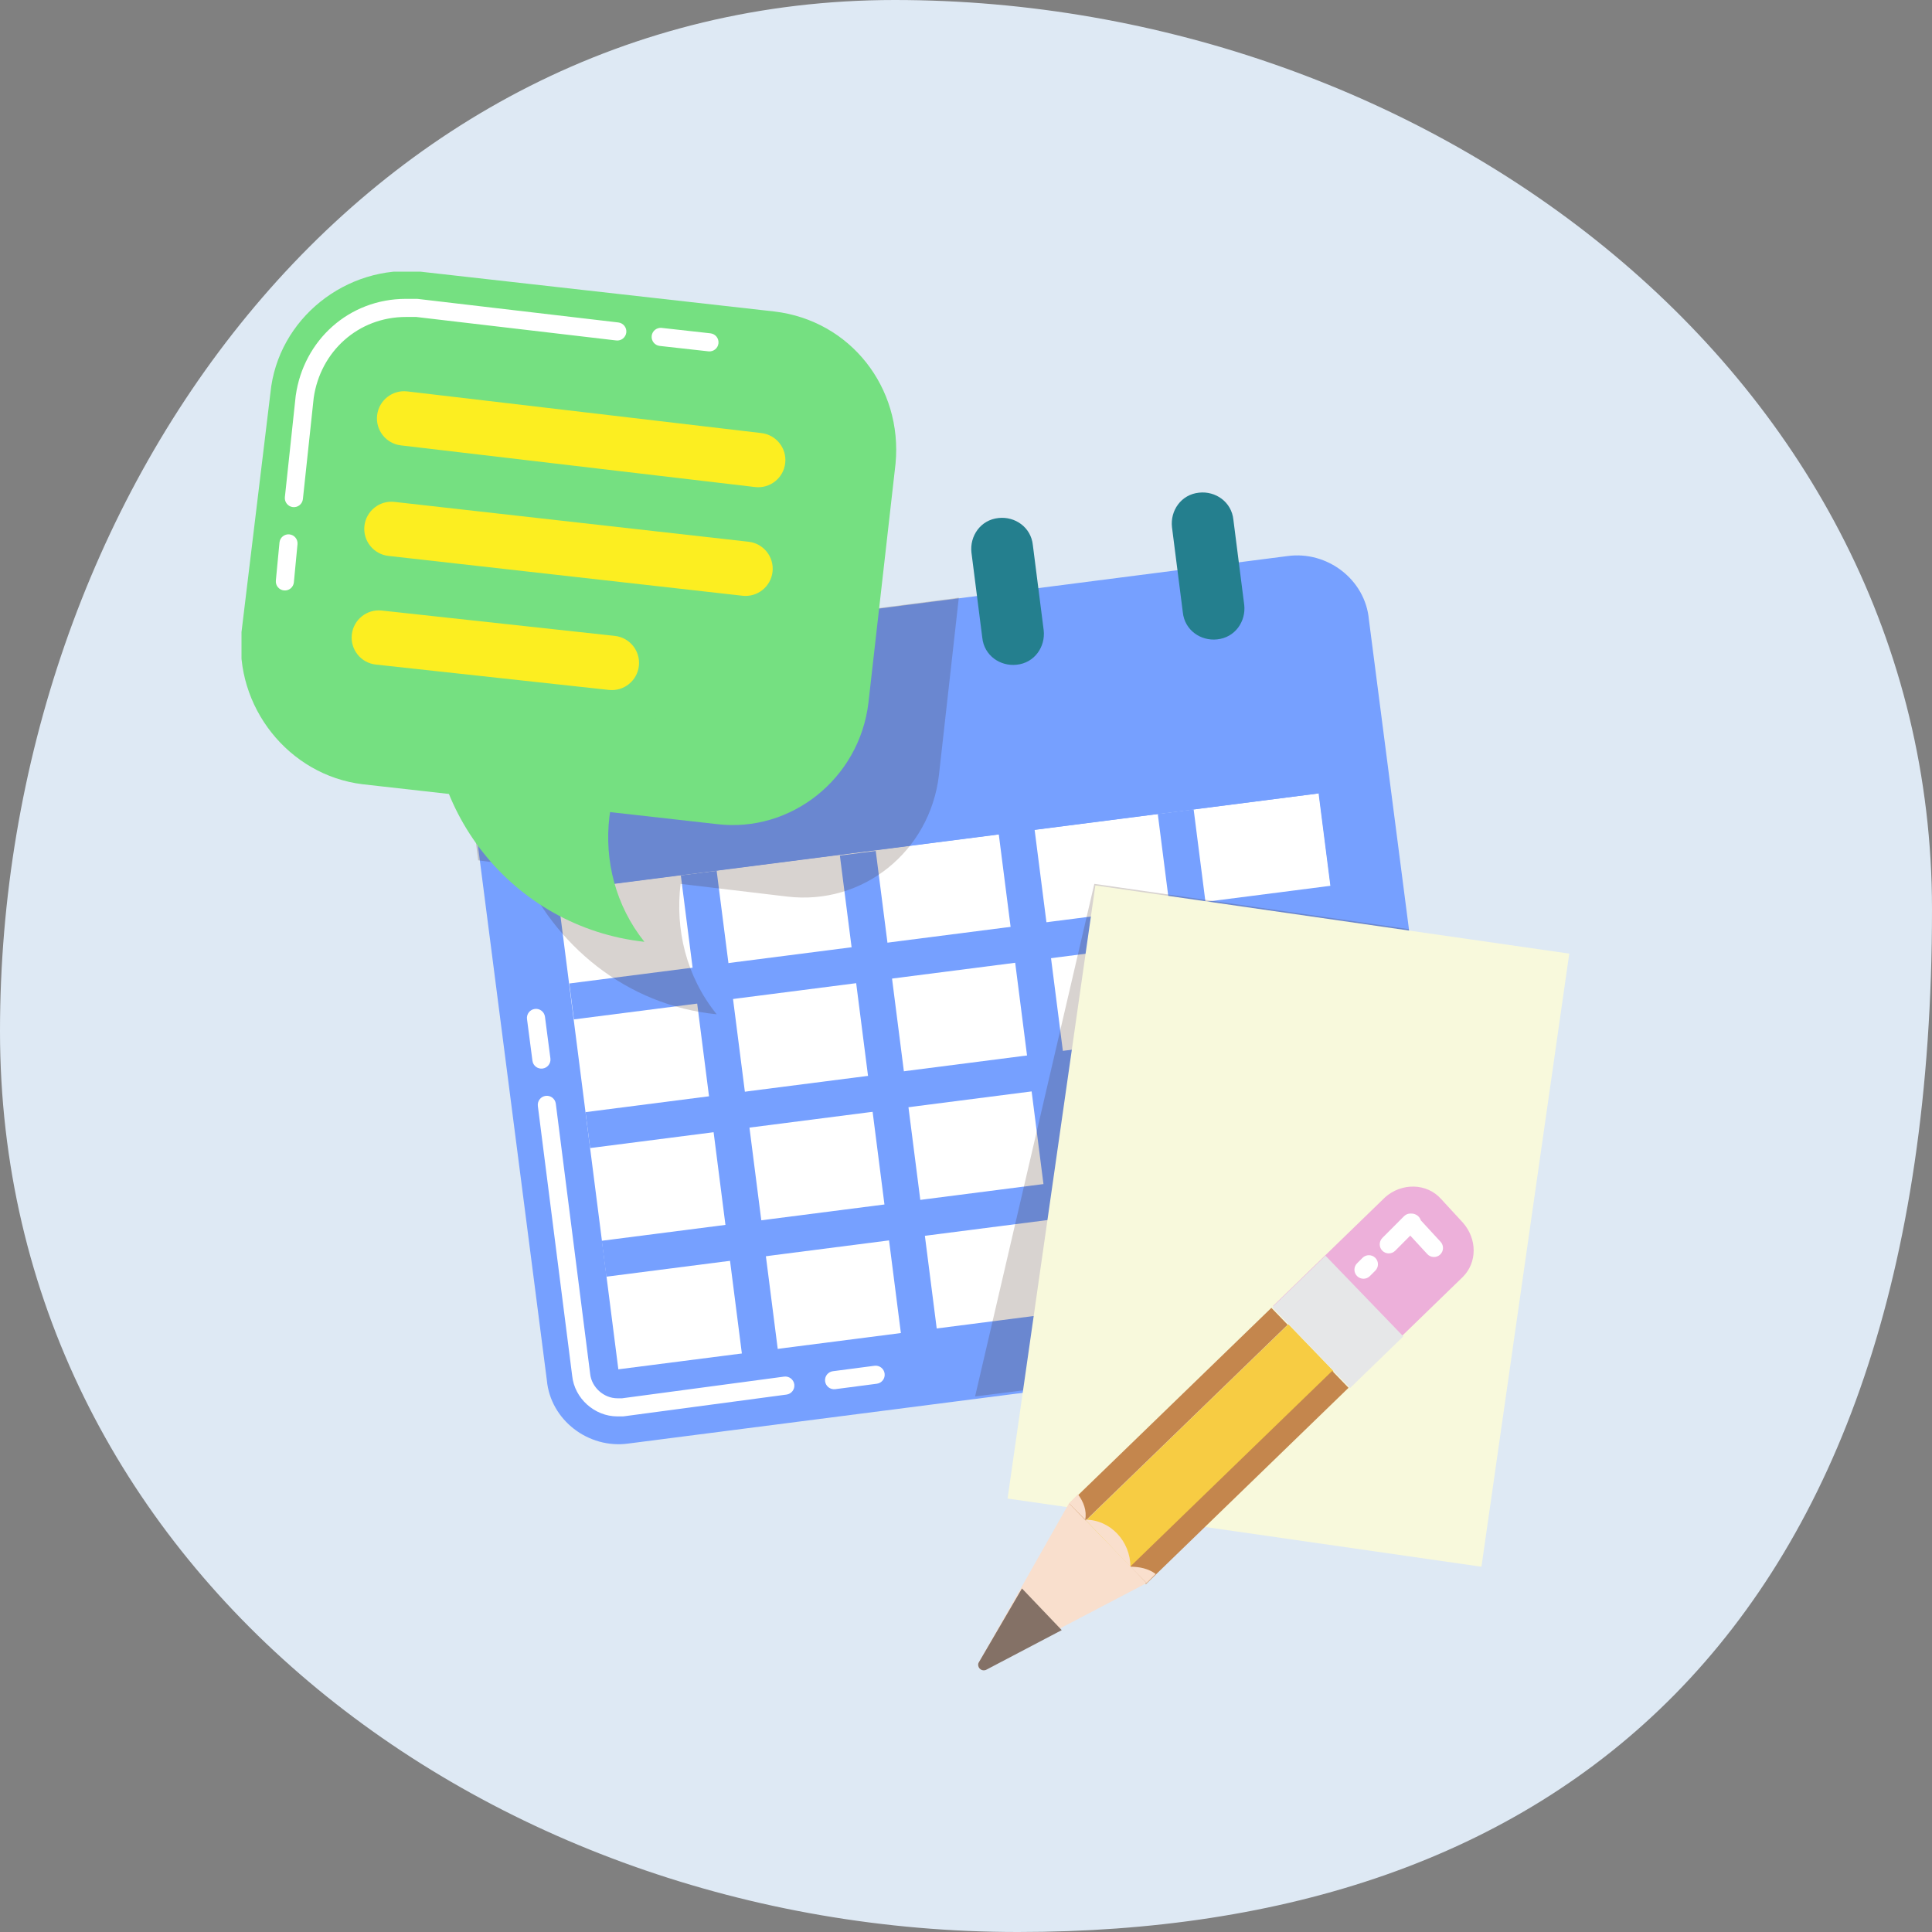 <svg width="64" height="64" viewBox="0 0 64 64" fill="none" xmlns="http://www.w3.org/2000/svg">
<rect x="0" y="0" width="64" height="64" fill="#808080" stroke="none"/>
<path d="M29.64 0C47.32 0 64 12.44 64 30.12C64 54.28 51.4 64 33.72 64C16.04 64 0 51.84 0 34.16C0 16.48 11.96 0 29.64 0Z" fill="#DEE9F4"/>
<g clip-path="url(#clip0_2827_24281)">
<path d="M46.005 44.58L20.808 47.82C19.491 48 18.234 47.04 18.115 45.72L15.361 24.36C15.182 23.04 16.14 21.78 17.456 21.66L42.653 18.42C43.97 18.24 45.227 19.2 45.346 20.52L48.1 41.82C48.279 43.2 47.322 44.4 46.005 44.58Z" fill="#76A0FF"/>
<path d="M20.39 23.701C19.851 23.761 19.312 23.401 19.252 22.8L18.893 19.98C18.833 19.441 19.192 18.901 19.791 18.84C20.33 18.78 20.868 19.14 20.928 19.741L21.287 22.561C21.347 23.16 20.928 23.64 20.39 23.701Z" fill="#247F8E"/>
<path d="M27.032 22.86C26.493 22.92 25.955 22.56 25.895 21.96L25.536 19.2C25.476 18.66 25.835 18.12 26.433 18.06C26.972 18 27.511 18.36 27.571 18.96L27.93 21.78C27.99 22.26 27.571 22.8 27.032 22.86Z" fill="#247F8E"/>
<path d="M33.677 22.02C33.138 22.08 32.599 21.72 32.539 21.12L32.18 18.3C32.12 17.76 32.48 17.22 33.078 17.16C33.617 17.1 34.155 17.46 34.215 18.06L34.574 20.88C34.634 21.42 34.275 21.96 33.677 22.02Z" fill="#247F8E"/>
<path d="M40.319 21.18C39.781 21.24 39.242 20.88 39.182 20.28L38.823 17.46C38.763 16.92 39.122 16.38 39.721 16.32C40.259 16.26 40.798 16.62 40.858 17.22L41.217 20.04C41.277 20.58 40.918 21.12 40.319 21.18Z" fill="#247F8E"/>
<path d="M43.691 26.282L18.461 29.52L20.49 45.411L45.721 42.172L43.691 26.282Z" fill="white"/>
<path d="M45.701 42.124L20.471 45.362L20.623 46.553L45.853 43.314L45.701 42.124Z" fill="#76A0FF"/>
<path d="M45.164 37.863L19.934 41.102L20.086 42.292L45.316 39.053L45.164 37.863Z" fill="#76A0FF"/>
<path d="M44.627 33.602L19.396 36.841L19.549 38.031L44.779 34.793L44.627 33.602Z" fill="#76A0FF"/>
<path d="M44.09 29.341L18.859 32.579L19.011 33.769L44.242 30.531L44.09 29.341Z" fill="#76A0FF"/>
<path d="M43.554 25.088L18.322 28.318L18.475 29.509L43.706 26.278L43.554 25.088Z" fill="#76A0FF"/>
<path d="M18.412 29.512L17.225 29.664L19.259 45.554L20.446 45.402L18.412 29.512Z" fill="#76A0FF"/>
<path d="M23.74 28.847L22.553 28.999L24.582 44.889L25.77 44.737L23.74 28.847Z" fill="#76A0FF"/>
<path d="M29.01 28.188L27.822 28.341L29.852 44.231L31.039 44.079L29.01 28.188Z" fill="#76A0FF"/>
<path d="M34.271 27.471L33.084 27.623L35.114 43.513L36.301 43.361L34.271 27.471Z" fill="#76A0FF"/>
<path d="M39.541 26.812L38.353 26.965L40.383 42.855L41.57 42.703L39.541 26.812Z" fill="#76A0FF"/>
<path d="M44.869 26.146L43.682 26.299L45.711 42.189L46.898 42.037L44.869 26.146Z" fill="#76A0FF"/>
<path opacity="0.2" d="M48.101 41.819L46.665 30.779L36.251 29.279L32.301 46.259L46.007 44.519C47.323 44.399 48.281 43.199 48.101 41.819Z" fill="#3C2415"/>
<path opacity="0.2" d="M23.742 33.6C22.724 32.34 22.365 30.78 22.545 29.28L26.076 29.7C28.59 30 30.804 28.2 31.103 25.68L31.762 19.8L17.398 21.66C16.081 21.84 15.123 23.04 15.303 24.36L15.842 28.5L17.218 28.68C18.355 31.32 20.749 33.3 23.742 33.6Z" fill="#3C2415"/>
<path d="M51.984 31.59L36.285 29.33L33.377 49.641L49.075 51.9L51.984 31.59Z" fill="#F8F9DC"/>
<path d="M44.177 45.421L42.68 43.868L35.967 50.373L37.464 51.926L44.177 45.421Z" fill="#F7CC43"/>
<path d="M37.418 51.918L37.959 52.478L44.672 45.973L44.131 45.413L37.418 51.918Z" fill="#C4864D"/>
<path d="M35.403 49.829L35.943 50.39L42.656 43.884L42.116 43.324L35.403 49.829Z" fill="#C4864D"/>
<path d="M32.418 55.081L35.411 49.801L37.984 52.441L32.598 55.261C32.478 55.381 32.358 55.201 32.418 55.081Z" fill="#F9DFCD"/>
<path d="M35.949 50.341C36.787 50.341 37.446 51.061 37.446 51.901L35.949 50.341Z" fill="#F9DFCD"/>
<path d="M38.283 52.14L37.984 52.44L37.445 51.9C37.745 51.9 38.044 51.96 38.283 52.14Z" fill="#F9DFCD"/>
<path d="M35.709 49.501L35.41 49.801L35.949 50.341C36.009 50.041 35.889 49.741 35.709 49.501Z" fill="#F9DFCD"/>
<path d="M32.418 55.08L33.854 52.62L35.171 54L32.657 55.32C32.478 55.38 32.358 55.2 32.418 55.08Z" fill="#847166"/>
<path d="M48.458 40.5L47.74 39.72C47.261 39.18 46.423 39.18 45.885 39.66L42.174 43.26L44.747 45.9L48.458 42.3C48.937 41.82 48.937 41.04 48.458 40.5Z" fill="#EDB0DA"/>
<path d="M46.487 44.27L43.908 41.596L42.144 43.305L44.723 45.98L46.487 44.27Z" fill="#E6E7E8"/>
<path d="M23.741 27.299L12.01 25.979C9.556 25.679 7.761 23.399 8 20.939L8.958 13.019C9.197 10.559 11.471 8.759 13.925 8.999L25.656 10.319C28.169 10.619 29.905 12.839 29.666 15.359L28.768 23.279C28.469 25.799 26.194 27.599 23.741 27.299Z" fill="#75E081"/>
<path d="M22.305 23.279C19.851 25.199 19.432 28.799 21.347 31.199C16.978 30.719 13.806 26.759 14.345 22.319L22.305 23.279Z" fill="#75E081"/>
<path fill-rule="evenodd" clip-rule="evenodd" d="M11.654 21.023C11.708 20.528 12.152 20.171 12.646 20.225L20.367 21.065C20.861 21.119 21.218 21.563 21.164 22.057C21.11 22.551 20.666 22.908 20.172 22.855L12.451 22.015C11.957 21.961 11.6 21.517 11.654 21.023Z" fill="#FCEE21"/>
<path fill-rule="evenodd" clip-rule="evenodd" d="M12.072 17.42C12.128 16.926 12.573 16.57 13.067 16.626L24.798 17.946C25.292 18.001 25.647 18.447 25.591 18.941C25.536 19.435 25.09 19.79 24.596 19.735L12.866 18.415C12.372 18.359 12.017 17.913 12.072 17.42Z" fill="#FCEE21"/>
<path fill-rule="evenodd" clip-rule="evenodd" d="M12.493 13.755C12.551 13.261 12.998 12.908 13.492 12.966L25.222 14.346C25.716 14.404 26.069 14.851 26.011 15.345C25.953 15.839 25.506 16.192 25.012 16.134L13.281 14.754C12.788 14.696 12.434 14.248 12.493 13.755Z" fill="#FCEE21"/>
<path fill-rule="evenodd" clip-rule="evenodd" d="M17.716 33.422C17.881 33.401 18.031 33.517 18.053 33.681L18.233 35.061C18.254 35.225 18.138 35.376 17.974 35.397C17.81 35.419 17.659 35.303 17.638 35.139L17.458 33.759C17.436 33.594 17.552 33.444 17.716 33.422Z" fill="white"/>
<path fill-rule="evenodd" clip-rule="evenodd" d="M18.077 36.302C18.241 36.281 18.391 36.398 18.412 36.562L19.55 45.51C19.595 45.955 20.002 46.32 20.449 46.32H20.608L25.975 45.602C26.139 45.581 26.29 45.696 26.312 45.86C26.334 46.024 26.219 46.175 26.055 46.197L20.668 46.917C20.655 46.919 20.642 46.92 20.628 46.92H20.449C19.699 46.92 19.031 46.327 18.954 45.574L17.817 36.638C17.796 36.473 17.912 36.323 18.077 36.302Z" fill="white"/>
<path fill-rule="evenodd" clip-rule="evenodd" d="M29.304 45.501C29.326 45.666 29.21 45.816 29.046 45.838L27.669 46.018C27.505 46.039 27.354 45.923 27.333 45.759C27.311 45.595 27.427 45.444 27.591 45.423L28.968 45.243C29.132 45.221 29.283 45.337 29.304 45.501Z" fill="white"/>
<path fill-rule="evenodd" clip-rule="evenodd" d="M21.588 11.127C21.606 10.963 21.755 10.844 21.919 10.862L23.535 11.042C23.7 11.061 23.818 11.209 23.8 11.374C23.782 11.538 23.633 11.657 23.469 11.639L21.853 11.459C21.688 11.44 21.57 11.292 21.588 11.127Z" fill="white"/>
<path fill-rule="evenodd" clip-rule="evenodd" d="M10.392 13.178L10.034 16.532C10.016 16.697 9.868 16.816 9.704 16.799C9.539 16.781 9.42 16.633 9.437 16.468L9.796 13.108C9.797 13.105 9.797 13.101 9.798 13.098C10.057 11.276 11.555 9.9 13.446 9.9H13.805C13.817 9.9 13.829 9.901 13.84 9.902L20.484 10.682C20.648 10.702 20.766 10.851 20.747 11.015C20.727 11.18 20.578 11.298 20.414 11.278L13.788 10.5H13.446C11.868 10.5 10.614 11.642 10.392 13.178Z" fill="white"/>
<path fill-rule="evenodd" clip-rule="evenodd" d="M9.585 17.702C9.75 17.717 9.871 17.864 9.855 18.029L9.735 19.289C9.72 19.454 9.573 19.575 9.408 19.559C9.243 19.543 9.122 19.397 9.138 19.232L9.258 17.972C9.274 17.807 9.42 17.686 9.585 17.702Z" fill="white"/>
<path fill-rule="evenodd" clip-rule="evenodd" d="M46.717 40.931L46.218 41.432C46.1 41.549 45.91 41.55 45.793 41.433C45.676 41.316 45.676 41.126 45.793 41.008L46.451 40.348L46.451 40.348L46.511 40.288C46.567 40.232 46.644 40.2 46.723 40.2C46.724 40.2 46.725 40.2 46.726 40.2C46.736 40.2 46.765 40.2 46.791 40.203C46.818 40.206 46.91 40.218 46.988 40.296C47.031 40.339 47.054 40.386 47.066 40.425L47.722 41.137C47.834 41.259 47.826 41.449 47.705 41.561C47.583 41.673 47.393 41.665 47.281 41.543L46.717 40.931Z" fill="white"/>
<path fill-rule="evenodd" clip-rule="evenodd" d="M45.559 41.668C45.676 41.785 45.676 41.975 45.559 42.092L45.379 42.272C45.262 42.389 45.072 42.389 44.955 42.272C44.838 42.155 44.838 41.965 44.955 41.848L45.135 41.668C45.252 41.551 45.442 41.551 45.559 41.668Z" fill="white"/>
</g>
<defs>
<clipPath id="clip0_2827_24281">
<rect width="48" height="48" fill="white" transform="translate(8 9)"/>
</clipPath>
</defs>
</svg>
